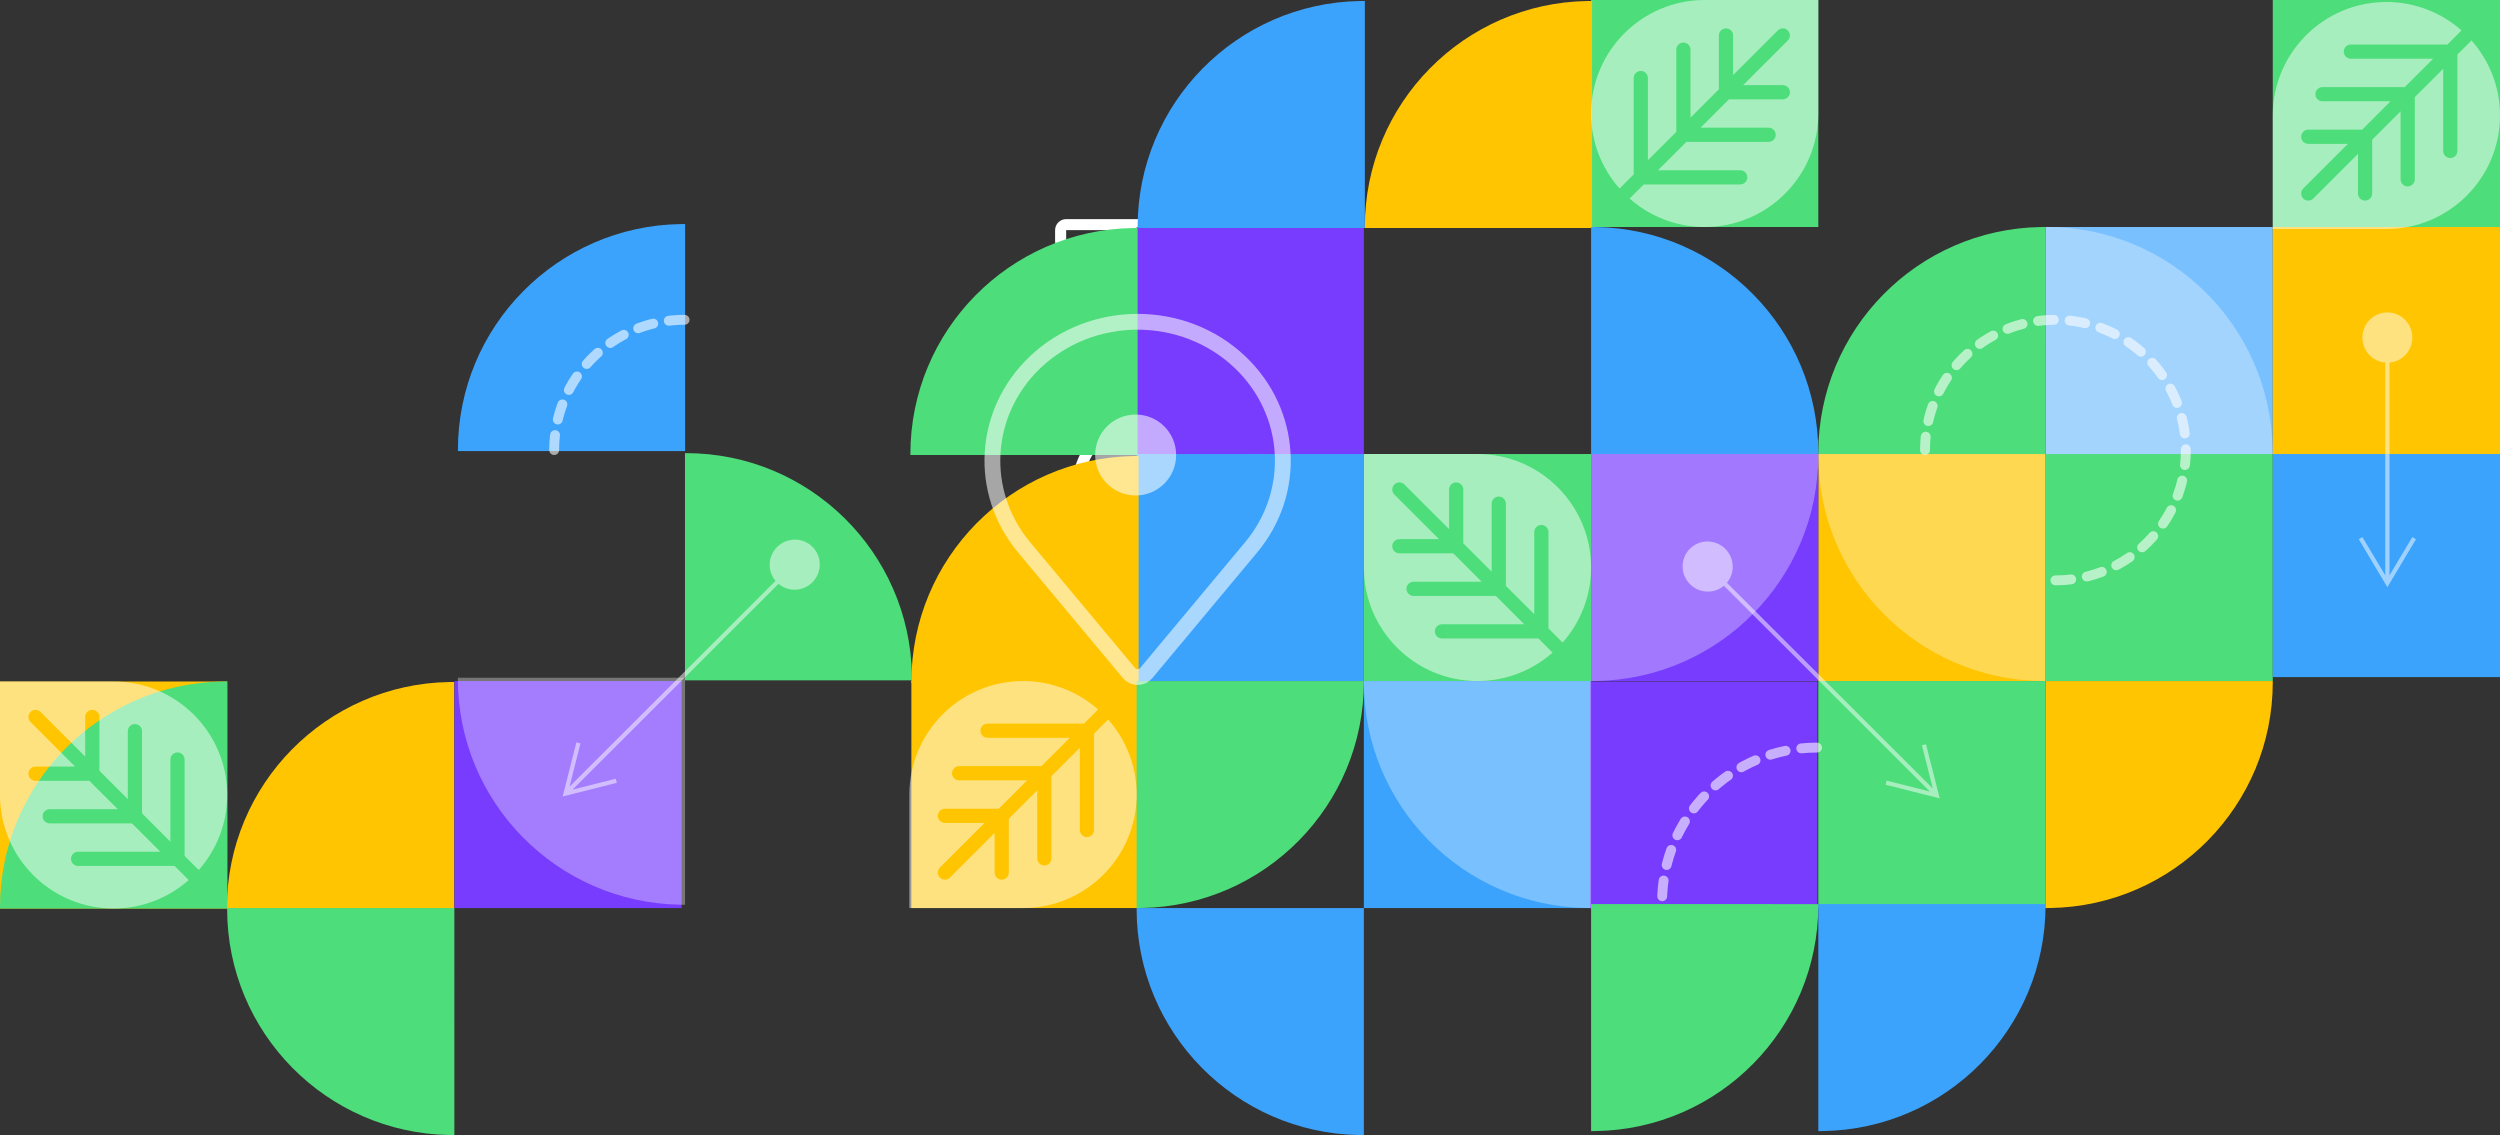 <?xml version="1.0" encoding="UTF-8"?>
<svg width="348px" height="158px" viewBox="0 0 348 158" version="1.1" xmlns="http://www.w3.org/2000/svg" xmlns:xlink="http://www.w3.org/1999/xlink">
    <rect x="0" y="0" width="348" height="158" fill="#333333" stroke="none"/>
    <title>C18B9CBC-813A-4439-B354-22BB5A3E95C3</title>
    <g id="Page-1" stroke="none" stroke-width="1" fill="none" fill-rule="evenodd">
        <g id="flexigo_BannerMobile" transform="translate(-27, -264)">
            <g id="Group-4-Copy" transform="translate(27, 264)">
                <g id="noun-hourglass-6194660-copy" transform="translate(146.869, 30.501)" fill="#FFFFFF" fill-rule="nonzero">
                    <g id="Group-2">
                        <path d="M23.172,19.465 L26.301,16.708 C28.676,14.616 30.036,11.605 30.035,8.443 L30.035,4.613 L30.805,4.613 C31.656,4.613 32.345,3.925 32.345,3.076 L32.345,1.538 C32.345,0.688 31.656,0 30.805,0 L1.54,0 C0.69,0 0,0.688 0,1.538 L0,3.076 C0,3.925 0.69,4.613 1.54,4.613 L2.31,4.613 L2.31,8.443 C2.31,11.605 3.669,14.615 6.044,16.708 L9.173,19.465 C10.208,20.377 10.8,21.689 10.8,23.067 C10.8,24.445 10.208,25.757 9.173,26.668 L6.045,29.426 C3.67,31.518 2.31,34.529 2.31,37.691 L2.31,41.521 L1.54,41.521 C0.69,41.521 0,42.209 0,43.058 L0,44.596 C0,45.445 0.69,46.134 1.54,46.134 L30.805,46.134 C31.656,46.134 32.345,45.445 32.345,44.596 L32.345,43.058 C32.345,42.209 31.656,41.521 30.805,41.521 L30.035,41.521 L30.035,37.691 C30.036,34.529 28.676,31.519 26.301,29.426 L23.172,26.668 C22.138,25.757 21.545,24.445 21.545,23.067 C21.545,21.689 22.138,20.377 23.172,19.465 L23.172,19.465 Z M1.54,1.538 L30.805,1.538 L30.805,3.076 L1.54,3.076 L1.54,1.538 Z M30.805,44.596 L1.54,44.596 L1.54,43.058 L30.805,43.058 L30.805,44.596 Z M20.005,23.067 C20.005,24.886 20.787,26.617 22.153,27.822 L25.282,30.579 C27.326,32.38 28.495,34.97 28.495,37.691 L28.495,41.521 L28.006,41.521 L4.339,41.521 L3.851,41.521 L3.851,37.691 C3.85,34.97 5.02,32.38 7.064,30.579 L10.193,27.822 C11.558,26.618 12.341,24.886 12.341,23.067 C12.341,21.248 11.558,19.516 10.193,18.312 L7.063,15.555 C5.02,13.754 3.85,11.164 3.851,8.443 L3.851,4.613 L28.495,4.613 L28.495,8.443 C28.496,11.164 27.325,13.754 25.282,15.555 L22.153,18.312 C20.787,19.516 20.005,21.248 20.005,23.067 Z" id="Shape"></path>
                        <path d="M26.991,7.671 C26.991,6.823 26.302,6.137 25.453,6.137 L7.001,6.137 C6.152,6.137 5.464,6.823 5.464,7.671 L5.464,8.422 C5.465,10.699 6.445,12.866 8.155,14.375 L11.268,17.115 C13.145,18.812 14.754,20.386 15.459,22.389 L15.459,26.08 C15.459,26.504 15.803,26.848 16.228,26.848 C16.653,26.848 16.997,26.504 16.997,26.08 L16.997,22.389 C17.702,20.386 19.311,18.812 21.181,17.12 L24.3,14.367 C26.01,12.865 26.99,10.703 26.991,8.43 L26.991,7.671 Z M25.453,8.43 C25.452,10.263 24.662,12.006 23.284,13.217 L20.154,15.979 C18.626,17.242 17.301,18.733 16.227,20.398 C15.151,18.729 13.824,17.236 12.292,15.97 L9.172,13.225 C7.793,12.008 7.003,10.259 7.001,8.422 L7.001,7.671 L25.453,7.671 L25.453,8.43 Z" id="Shape"></path>
                    </g>
                </g>
                <rect id="Rectangle" fill="#4DDD7A" x="189.849" y="63.2" width="31.63" height="31.6"></rect>
                <rect id="Rectangle-Copy-5" fill="#4DDD7A" x="221.479" y="0" width="31.63" height="31.6"></rect>
                <rect id="Rectangle-Copy-4" fill="#FFC500" x="253.109" y="63.2" width="31.63" height="31.6"></rect>
                <rect id="Rectangle-Copy-10" fill="#4DDD7A" x="284.74" y="63.2" width="31.63" height="31.6"></rect>
                <rect id="Rectangle-Copy-8" fill="#4DDD7A" x="253.109" y="94.8" width="31.63" height="31.6"></rect>
                <rect id="Rectangle-Copy-7" fill="#79C0FE" x="284.74" y="31.6" width="31.63" height="31.6"></rect>
                <rect id="Rectangle-Copy-9" fill="#4DDD7A" x="316.37" y="0" width="31.63" height="31.6"></rect>
                <rect id="Rectangle-Copy-2" fill="#773CFD" x="221.479" y="63.2" width="31.63" height="31.6"></rect>
                <rect id="Rectangle-Copy" fill="#3CA3FD" x="189.849" y="94.8" width="31.63" height="31.6"></rect>
                <rect id="Rectangle-Copy-15" fill="#773CFD" x="63.249" y="94.8" width="31.63" height="31.6"></rect>
                <rect id="Rectangle-Copy-17" fill="#FFC500" transform="translate(15.815, 110.663) scale(-1, 1) translate(-15.815, -110.663) " x="0" y="94.863" width="31.63" height="31.6"></rect>
                <rect id="Rectangle-Copy-13" fill="#3CA3FD" x="158.219" y="63.2" width="31.63" height="31.6"></rect>
                <rect id="Rectangle-Copy-14" fill="#773CFD" x="158.219" y="31.6" width="31.63" height="31.6"></rect>
                <rect id="Rectangle-Copy-11" fill="#3CA3FD" x="316.37" y="62.65" width="31.63" height="31.6"></rect>
                <rect id="Rectangle-Copy-12" fill="#FFC500" x="316.37" y="31.6" width="31.63" height="31.6"></rect>
                <rect id="Rectangle-Copy-6" fill="#FFC500" x="126.864" y="94.8" width="31.63" height="31.6"></rect>
                <rect id="Rectangle-Copy-3" fill="#773CFD" x="221.354" y="94.863" width="31.63" height="31.6"></rect>
                <path d="M95.234,31.188 C95.28,31.188 95.325,31.188 95.371,31.188 L95.371,62.788 L63.742,62.788 L63.741,62.651 C63.741,45.448 77.56,31.47 94.713,31.192 Z" id="Combined-Shape" fill="#3CA3FD"></path>
                <path d="M189.849,0.137 C189.895,0.137 189.941,0.137 189.987,0.138 L189.986,31.737 L158.357,31.736 L158.357,31.601 C158.357,14.398 172.176,0.419 189.329,0.142 Z" id="Combined-Shape-Copy-3" fill="#3CA3FD"></path>
                <path d="M158.219,31.737 C158.265,31.737 158.311,31.737 158.356,31.738 L158.356,63.337 L126.727,63.337 L126.726,63.201 C126.726,45.998 140.546,32.019 157.699,31.742 Z" id="Combined-Shape-Copy-16" fill="#4DDD7A"></path>
                <path d="M284.602,31.6 C284.648,31.6 284.694,31.6 284.74,31.6 L284.739,63.2 L253.11,63.2 L253.109,63.063 C253.109,45.86 266.929,31.882 284.082,31.604 Z" id="Combined-Shape-Copy-6" fill="#4DDD7A"></path>
                <path d="M221.48,0.137 C221.525,0.137 221.571,0.137 221.617,0.138 L221.617,31.737 L189.988,31.736 L189.987,31.601 C189.987,14.398 203.806,0.419 220.959,0.142 Z" id="Combined-Shape-Copy-7" fill="#FFC500"></path>
                <path d="M158.357,63.475 C158.403,63.475 158.448,63.475 158.494,63.475 L158.494,95.075 L126.865,95.074 L126.864,94.938 C126.864,77.735 140.683,63.757 157.836,63.479 Z" id="Combined-Shape-Copy-2" fill="#FFC500"></path>
                <path d="M284.603,63.2 C284.648,63.2 284.694,63.2 284.74,63.2 L284.74,94.8 L253.11,94.8 L253.109,94.663 C253.109,77.46 266.929,63.482 284.082,63.204 Z" id="Combined-Shape-Copy-11" fill="#FFFFFF" opacity="0.322" transform="translate(268.925, 79) scale(1, -1) translate(-268.925, -79) "></path>
                <path d="M252.972,31.6 C253.018,31.6 253.064,31.6 253.109,31.6 L253.109,63.2 L221.48,63.2 L221.479,63.063 C221.479,45.86 235.299,31.882 252.452,31.604 Z" id="Combined-Shape-Copy-8" fill="#3CA3FD" transform="translate(237.294, 47.4) scale(-1, 1) translate(-237.294, -47.4) "></path>
                <path d="M63.077,94.933 C63.123,94.933 63.169,94.933 63.214,94.934 L63.214,126.533 L31.585,126.533 L31.584,126.397 C31.584,109.194 45.404,95.215 62.557,94.938 Z" id="Combined-Shape-Copy-13" fill="#FFC500"></path>
                <path d="M31.493,94.863 C31.539,94.863 31.584,94.863 31.63,94.863 L31.63,126.463 L0.001,126.463 L0,126.326 C0,109.123 13.819,95.145 30.972,94.867 Z" id="Combined-Shape-Copy-18" fill="#4DDD7A"></path>
                <path d="M189.712,126.4 C189.758,126.4 189.803,126.4 189.849,126.4 L189.849,158 L158.22,158 L158.219,157.863 C158.219,140.66 172.038,126.682 189.191,126.404 Z" id="Combined-Shape-Copy-9" fill="#3CA3FD" transform="translate(174.034, 142.2) scale(1, -1) translate(-174.034, -142.2) "></path>
                <path d="M63.111,126.4 C63.157,126.4 63.203,126.4 63.249,126.4 L63.248,158 L31.619,158 L31.618,157.863 C31.618,140.66 45.438,126.682 62.591,126.404 Z" id="Combined-Shape-Copy-19" fill="#4DDD7A" transform="translate(47.434, 142.2) scale(1, -1) translate(-47.434, -142.2) "></path>
                <path d="M95.222,94.341 C95.268,94.341 95.314,94.341 95.359,94.341 L95.359,125.941 L63.73,125.941 L63.729,125.804 C63.729,108.601 77.548,94.623 94.701,94.345 Z" id="Combined-Shape-Copy-17" fill="#FFFFFF" opacity="0.332" transform="translate(79.544, 110.141) scale(1, -1) translate(-79.544, -110.141) "></path>
                <path d="M221.342,94.8 C221.388,94.8 221.434,94.8 221.479,94.8 L221.479,126.4 L189.85,126.4 L189.849,126.263 C189.849,109.06 203.668,95.082 220.821,94.804 Z" id="Combined-Shape-Copy-5" fill="#FFFFFF" opacity="0.315" transform="translate(205.664, 110.6) scale(1, -1) translate(-205.664, -110.6) "></path>
                <path d="M252.972,63.2 C253.018,63.2 253.064,63.2 253.109,63.2 L253.109,94.8 L221.48,94.8 L221.479,94.663 C221.479,77.46 235.299,63.482 252.452,63.204 Z" id="Combined-Shape-Copy-5" fill="#FFFFFF" opacity="0.315" transform="translate(237.294, 79) scale(-1, -1) translate(-237.294, -79) "></path>
                <path d="M316.233,31.6 C316.278,31.6 316.324,31.6 316.37,31.6 L316.37,63.2 L284.741,63.2 L284.74,63.063 C284.74,45.86 298.559,31.882 315.712,31.604 Z" id="Combined-Shape-Copy-15" fill="#FFFFFF" opacity="0.315" transform="translate(300.555, 47.4) scale(-1, -1) rotate(-90) translate(-300.555, -47.4) "></path>
                <path d="M126.826,63.09 C126.871,63.09 126.917,63.091 126.963,63.091 L126.962,94.69 L95.334,94.69 L95.333,94.554 C95.333,77.351 109.152,63.373 126.305,63.095 Z" id="Combined-Shape-Copy" fill="#4DDD7A" transform="translate(111.148, 78.891) rotate(-270) translate(-111.148, -78.891) "></path>
                <path d="M189.712,94.8 C189.758,94.8 189.803,94.8 189.849,94.8 L189.849,126.4 L158.22,126.4 L158.219,126.263 C158.219,109.06 172.038,95.082 189.191,94.804 Z" id="Combined-Shape-Copy-4" fill="#4DDD7A" transform="translate(174.034, 110.6) rotate(-180) translate(-174.034, -110.6) "></path>
                <path d="M316.233,94.8 C316.278,94.8 316.324,94.8 316.37,94.8 L316.37,126.4 L284.741,126.4 L284.74,126.263 C284.74,109.06 298.559,95.082 315.712,94.804 Z" id="Combined-Shape-Copy-14" fill="#FFC500" transform="translate(300.555, 110.6) rotate(-180) translate(-300.555, -110.6) "></path>
                <path d="M252.972,125.85 C253.018,125.85 253.064,125.851 253.109,125.851 L253.109,157.45 L221.48,157.449 L221.479,157.314 C221.479,140.111 235.299,126.132 252.452,125.855 Z" id="Combined-Shape-Copy-10" fill="#4DDD7A" transform="translate(237.294, 141.65) rotate(-180) translate(-237.294, -141.65) "></path>
                <path d="M284.603,125.85 C284.648,125.85 284.694,125.851 284.74,125.851 L284.739,157.45 L253.111,157.45 L253.11,157.314 C253.11,140.111 266.929,126.132 284.082,125.855 Z" id="Combined-Shape-Copy-12" fill="#3CA3FD" transform="translate(268.925, 141.65) rotate(-180) translate(-268.925, -141.65) "></path>
                <path d="M221.479,79 C221.479,87.712 214.385,94.8 205.664,94.8 C201.659,94.8 197.999,93.302 195.21,90.841 L197.177,88.875 L210.606,88.875 C211.152,88.875 211.595,88.433 211.595,87.888 C211.595,87.342 211.152,86.9 210.606,86.9 L199.154,86.9 L203.108,82.95 L214.56,82.95 C215.106,82.95 215.549,82.508 215.549,81.963 C215.549,81.417 215.106,80.975 214.56,80.975 L205.085,80.975 L209.039,77.025 L216.537,77.025 C217.083,77.025 217.526,76.583 217.526,76.037 C217.526,75.492 217.083,75.05 216.537,75.05 L211.016,75.05 L217.236,68.836 C217.622,68.45 217.622,67.825 217.236,67.44 C216.849,67.054 216.224,67.054 215.838,67.44 L209.618,73.654 L209.618,68.138 C209.618,67.592 209.176,67.15 208.63,67.15 C208.084,67.15 207.641,67.592 207.641,68.138 L207.641,75.629 L203.687,79.579 L203.687,70.112 C203.687,69.567 203.245,69.125 202.699,69.125 C202.153,69.125 201.71,69.567 201.71,70.112 L201.71,81.554 L197.757,85.504 L197.757,74.062 C197.757,73.517 197.314,73.075 196.768,73.075 C196.222,73.075 195.78,73.517 195.78,74.062 L195.78,87.479 L193.812,89.445 C191.349,86.658 189.849,83.001 189.849,79 C189.849,70.288 196.944,63.2 205.664,63.2 L221.479,63.2 L221.479,79 Z" id="Shape" fill="#FFFFFF" fill-rule="nonzero" opacity="0.5" transform="translate(205.664, 79) scale(-1, 1) translate(-205.664, -79) "></path>
                <path d="M253.109,15.8 C253.109,24.512 246.015,31.6 237.294,31.6 C233.289,31.6 229.629,30.102 226.84,27.641 L228.808,25.675 L242.237,25.675 C242.783,25.675 243.225,25.233 243.225,24.688 C243.225,24.142 242.783,23.7 242.237,23.7 L230.785,23.7 L234.738,19.75 L246.19,19.75 C246.736,19.75 247.179,19.308 247.179,18.762 C247.179,18.217 246.736,17.775 246.19,17.775 L236.715,17.775 L240.669,13.825 L248.167,13.825 C248.713,13.825 249.156,13.383 249.156,12.838 C249.156,12.292 248.713,11.85 248.167,11.85 L242.646,11.85 L248.866,5.636 C249.252,5.25 249.252,4.625 248.866,4.24 C248.48,3.854 247.854,3.854 247.468,4.24 L241.248,10.454 L241.248,4.938 C241.248,4.392 240.806,3.95 240.26,3.95 C239.714,3.95 239.271,4.392 239.271,4.938 L239.271,12.429 L235.318,16.379 L235.318,6.912 C235.318,6.367 234.875,5.925 234.329,5.925 C233.783,5.925 233.341,6.367 233.341,6.912 L233.341,18.354 L229.387,22.304 L229.387,10.863 C229.387,10.317 228.944,9.875 228.398,9.875 C227.852,9.875 227.41,10.317 227.41,10.863 L227.41,24.279 L225.442,26.245 C222.979,23.458 221.479,19.801 221.479,15.8 C221.479,7.088 228.574,0 237.294,0 L253.109,0 L253.109,15.8 Z" id="Shape-Copy" fill="#FFFFFF" fill-rule="nonzero" opacity="0.5"></path>
                <path d="M31.63,110.663 C31.63,119.375 24.536,126.463 15.815,126.463 C11.81,126.463 8.15,124.964 5.361,122.504 L7.328,120.538 L20.757,120.538 C21.303,120.538 21.746,120.096 21.746,119.55 C21.746,119.005 21.303,118.563 20.757,118.563 L9.305,118.563 L13.259,114.613 L24.711,114.613 C25.257,114.613 25.7,114.171 25.7,113.625 C25.7,113.08 25.257,112.638 24.711,112.638 L15.236,112.638 L19.19,108.688 L26.688,108.688 C27.234,108.688 27.676,108.246 27.676,107.7 C27.676,107.155 27.234,106.713 26.688,106.713 L21.167,106.713 L27.387,100.499 C27.773,100.113 27.773,99.488 27.387,99.102 C27,98.716 26.375,98.716 25.989,99.102 L19.769,105.316 L19.769,99.8 C19.769,99.255 19.326,98.813 18.78,98.813 C18.234,98.813 17.792,99.255 17.792,99.8 L17.792,107.291 L13.838,111.241 L13.838,101.775 C13.838,101.23 13.396,100.788 12.85,100.788 C12.304,100.788 11.861,101.23 11.861,101.775 L11.861,113.216 L7.908,117.166 L7.908,105.725 C7.908,105.18 7.465,104.738 6.919,104.738 C6.373,104.738 5.931,105.18 5.931,105.725 L5.931,119.141 L3.963,121.107 C1.5,118.321 0,114.664 0,110.663 C0,101.951 7.095,94.863 15.815,94.863 L31.63,94.863 L31.63,110.663 Z" id="Shape-Copy-6" fill="#FFFFFF" fill-rule="nonzero" opacity="0.5" transform="translate(15.815, 110.663) scale(-1, 1) translate(-15.815, -110.663) "></path>
                <path d="M158.219,110.6 C158.219,119.312 151.124,126.4 142.404,126.4 C138.399,126.4 134.739,124.902 131.949,122.441 L133.917,120.475 L147.346,120.475 C147.892,120.475 148.335,120.033 148.335,119.487 C148.335,118.942 147.892,118.5 147.346,118.5 L135.894,118.5 L139.848,114.55 L151.3,114.55 C151.846,114.55 152.288,114.108 152.288,113.562 C152.288,113.017 151.846,112.575 151.3,112.575 L141.825,112.575 L145.778,108.625 L153.277,108.625 C153.823,108.625 154.265,108.183 154.265,107.638 C154.265,107.092 153.823,106.65 153.277,106.65 L147.755,106.65 L153.975,100.436 C154.362,100.05 154.362,99.425 153.975,99.04 C153.589,98.654 152.964,98.654 152.578,99.04 L146.358,105.254 L146.358,99.737 C146.358,99.192 145.915,98.75 145.369,98.75 C144.823,98.75 144.381,99.192 144.381,99.737 L144.381,107.229 L140.427,111.179 L140.427,101.713 C140.427,101.167 139.985,100.725 139.439,100.725 C138.893,100.725 138.45,101.167 138.45,101.713 L138.45,113.154 L134.496,117.104 L134.496,105.662 C134.496,105.117 134.054,104.675 133.508,104.675 C132.962,104.675 132.519,105.117 132.519,105.662 L132.519,119.079 L130.552,121.045 C128.088,118.258 126.589,114.601 126.589,110.6 C126.589,101.888 133.683,94.8 142.404,94.8 L158.219,94.8 L158.219,110.6 Z" id="Shape-Copy-3" fill="#FFFFFF" fill-rule="nonzero" opacity="0.5" transform="translate(142.404, 110.6) rotate(-180) translate(-142.404, -110.6) "></path>
                <path d="M348,16.075 C348,24.787 340.905,31.875 332.185,31.875 C328.18,31.875 324.52,30.377 321.73,27.916 L323.698,25.95 L337.127,25.95 C337.673,25.95 338.116,25.508 338.116,24.962 C338.116,24.417 337.673,23.975 337.127,23.975 L325.675,23.975 L329.629,20.025 L341.081,20.025 C341.627,20.025 342.069,19.583 342.069,19.037 C342.069,18.492 341.627,18.05 341.081,18.05 L331.606,18.05 L335.559,14.1 L343.058,14.1 C343.604,14.1 344.046,13.658 344.046,13.112 C344.046,12.567 343.604,12.125 343.058,12.125 L337.536,12.125 L343.756,5.911 C344.143,5.525 344.143,4.9 343.756,4.514 C343.37,4.128 342.745,4.128 342.359,4.514 L336.139,10.728 L336.139,5.212 C336.139,4.667 335.696,4.225 335.15,4.225 C334.604,4.225 334.162,4.667 334.162,5.212 L334.162,12.703 L330.208,16.653 L330.208,7.187 C330.208,6.642 329.766,6.2 329.22,6.2 C328.674,6.2 328.231,6.642 328.231,7.187 L328.231,18.628 L324.277,22.578 L324.277,11.137 C324.277,10.592 323.835,10.15 323.289,10.15 C322.743,10.15 322.3,10.592 322.3,11.137 L322.3,24.553 L320.333,26.519 C317.869,23.733 316.37,20.076 316.37,16.075 C316.37,7.363 323.464,0.275 332.185,0.275 L348,0.275 L348,16.075 Z" id="Shape-Copy-4" fill="#FFFFFF" fill-rule="nonzero" opacity="0.5" transform="translate(332.185, 16.075) rotate(-180) translate(-332.185, -16.075) "></path>
                <path d="M286.115,80.786 C296.14,80.786 304.268,72.666 304.268,62.65 C304.268,52.634 296.14,44.515 286.115,44.515 C276.089,44.515 267.962,52.634 267.962,62.65" id="Path" stroke="#FFFFFF" stroke-width="1.375" opacity="0.588" stroke-linecap="round" stroke-linejoin="round" stroke-dasharray="2.201"></path>
                <path d="M95.293,44.515 C85.267,44.515 77.14,52.634 77.14,62.65" id="Path-Copy" stroke="#FFFFFF" stroke-width="1.375" opacity="0.588" stroke-linecap="round" stroke-linejoin="round" stroke-dasharray="2.201"></path>
                <path d="M252.93,104.064 C241.018,104.064 231.361,113.711 231.361,125.612" id="Path-Copy" stroke="#FFFFFF" stroke-width="1.375" opacity="0.588" stroke-linecap="round" stroke-linejoin="round" stroke-dasharray="2.201"></path>
                <path id="Line-2" d="M240.163,76.405 C241.46,77.7 241.535,79.753 240.382,81.12 L265.566,106.279 L269.053,109.762 L267.6,104.029 L267.528,103.743 L268.099,103.598 L268.172,103.884 L269.888,110.655 L270.01,111.135 L269.53,111.014 L262.757,109.304 L262.471,109.231 L262.616,108.66 L262.902,108.732 L268.637,110.179 L265.15,106.696 L239.965,81.536 C238.6,82.689 236.548,82.616 235.251,81.321 C233.884,79.954 233.875,77.746 235.231,76.389 C236.587,75.031 238.795,75.038 240.163,76.405 Z" fill="#FFFFFF" fill-rule="nonzero" opacity="0.502"></path>
                <path id="Line-2-Copy-2" d="M81.451,76.142 C82.748,77.437 82.823,79.489 81.672,80.855 L106.855,106.016 L110.341,109.499 L108.889,103.766 L108.816,103.48 L109.388,103.335 L109.461,103.621 L111.177,110.392 L111.299,110.872 L110.819,110.751 L104.046,109.041 L103.76,108.969 L103.905,108.397 L104.191,108.469 L109.923,109.916 L106.438,106.433 L81.254,81.274 C79.889,82.427 77.837,82.353 76.54,81.058 C75.173,79.692 75.163,77.484 76.52,76.126 C77.876,74.769 80.084,74.776 81.451,76.142 Z" transform="translate(94.811, 94.4) scale(-1, 1) translate(-94.811, -94.4) " fill="#FFFFFF" fill-rule="nonzero" opacity="0.502"></path>
                <path id="Line-2-Copy" d="M332.322,43.488 C334.241,43.488 335.797,45.055 335.797,46.988 C335.797,48.821 334.398,50.325 332.617,50.475 L332.617,80.091 L335.646,75.01 L335.797,74.757 L336.304,75.059 L336.153,75.312 L332.576,81.312 L332.322,81.737 L332.069,81.312 L328.492,75.312 L328.341,75.059 L328.848,74.757 L328.999,75.01 L332.027,80.091 L332.027,50.475 C330.247,50.325 328.848,48.821 328.848,46.988 C328.848,45.055 330.403,43.488 332.322,43.488 Z" transform="translate(332.322, 63.887) scale(-1, 1) translate(-332.322, -63.887) " fill="#FFFFFF" fill-rule="nonzero" opacity="0.502"></path>
                <g id="Group-3" transform="translate(138.141, 44.79)" opacity="0.563" stroke="#FFFFFF" stroke-width="2.201">
                    <path d="M34.487,5.641 C26.598,-1.88 13.833,-1.88 5.944,5.641 C-1.349,12.595 -2.016,23.69 4.415,31.399 L19.019,48.902 C19.314,49.256 19.753,49.461 20.216,49.461 C20.679,49.461 21.117,49.256 21.413,48.902 L36.017,31.399 C42.448,23.69 41.781,12.595 34.487,5.641 Z" id="Path"></path>
                    <path d="M15.403,18.548 C15.403,16.044 17.434,14.014 19.941,14.014 C22.447,14.014 24.479,16.044 24.479,18.548 C24.479,21.052 22.447,23.082 19.941,23.082 C17.434,23.082 15.403,21.052 15.403,18.548 Z" id="Path" fill="#FFFFFF"></path>
                </g>
            </g>
        </g>
    </g>
</svg>